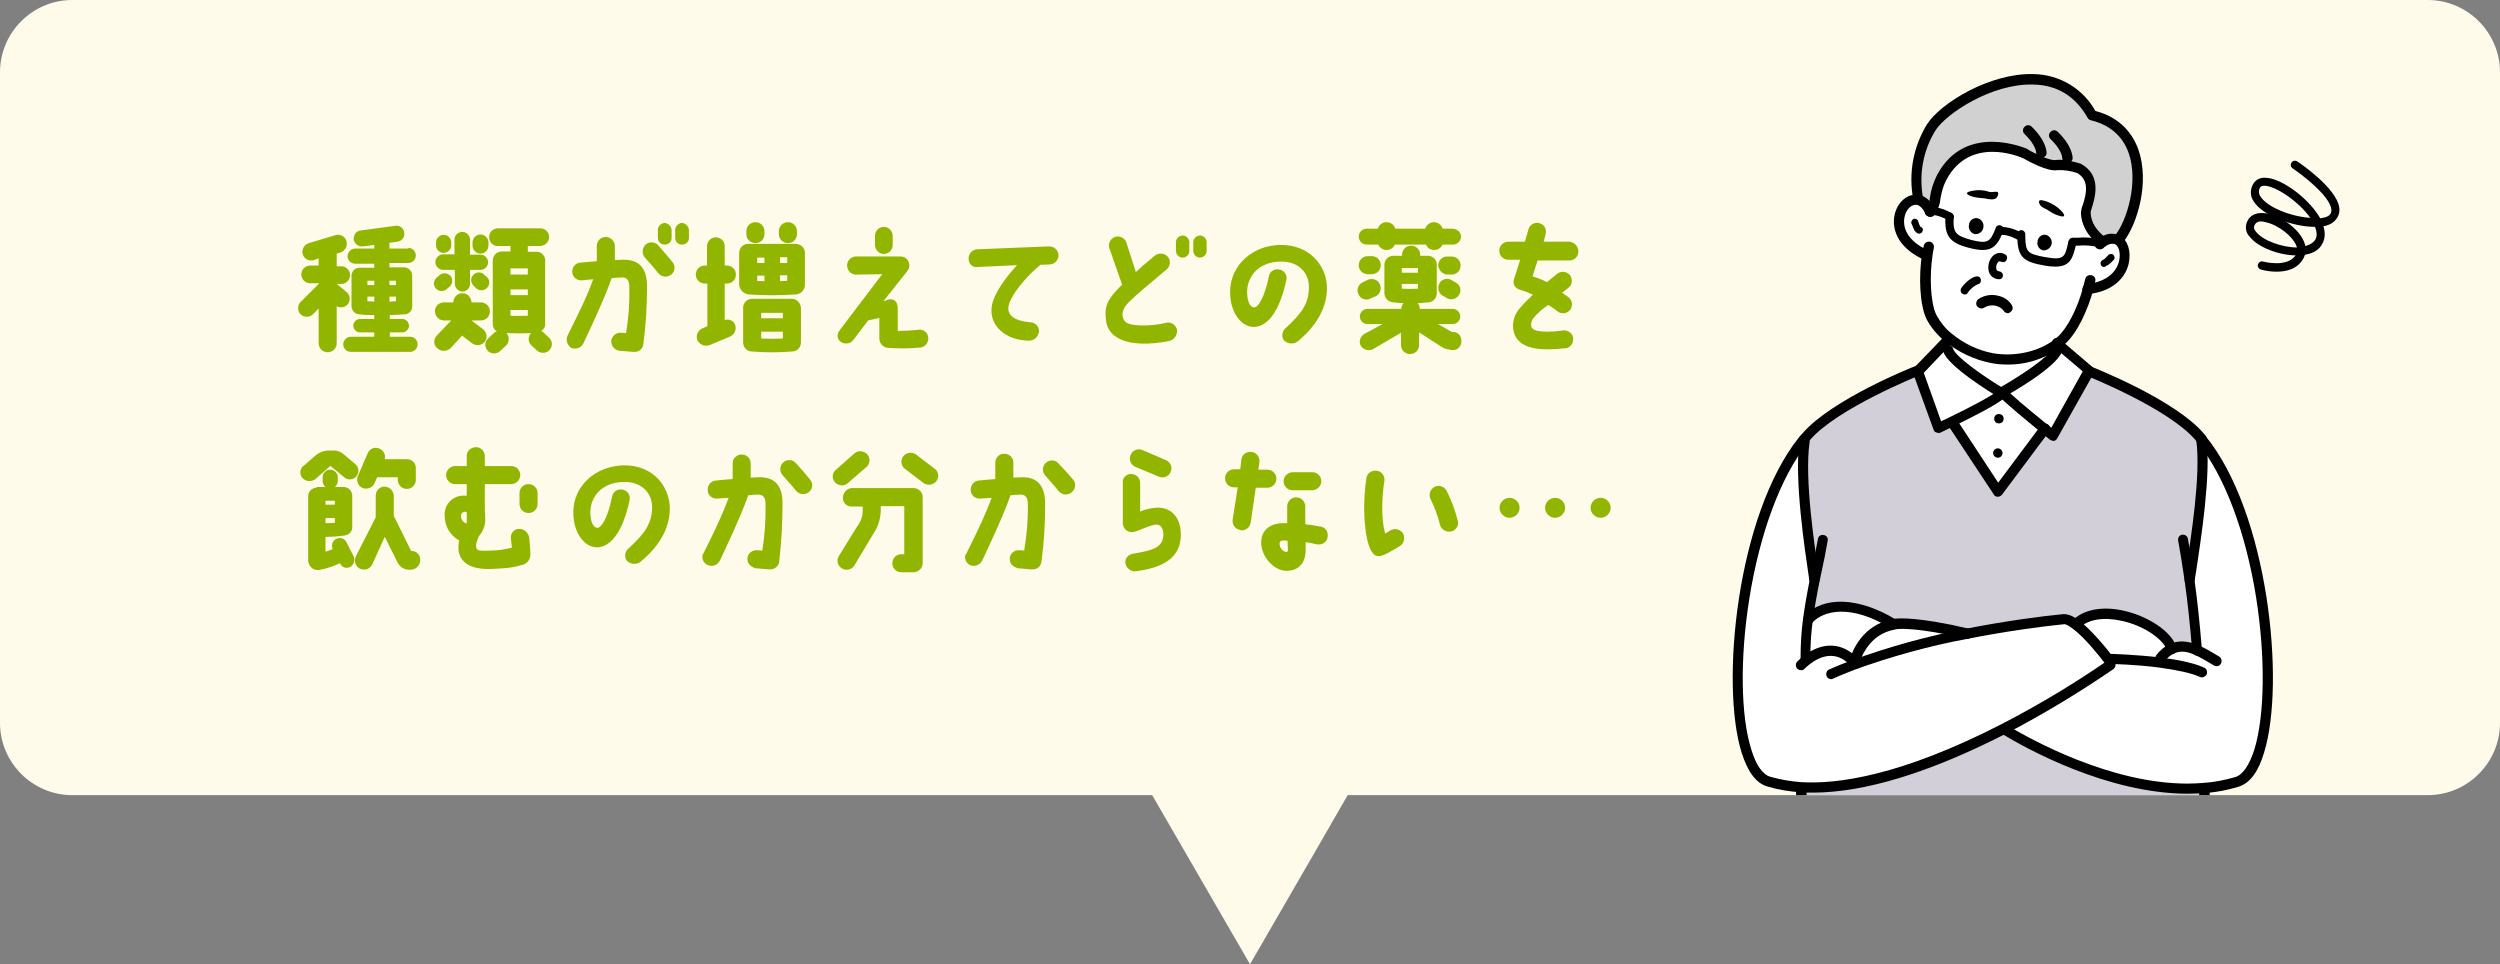 <?xml version="1.0" encoding="utf-8"?>
<!-- Generator: Adobe Illustrator 27.9.1, SVG Export Plug-In . SVG Version: 6.00 Build 0)  -->
<svg version="1.1" id="レイヤー_1" xmlns="http://www.w3.org/2000/svg" xmlns:xlink="http://www.w3.org/1999/xlink" x="0px"
	 y="0px" viewBox="0 0 692 266.9" style="enable-background:new 0 0 692 266.9;" xml:space="preserve">
<rect x="0" y="0" width="692" height="266.9" fill="#808080" stroke="none"/>
<style type="text/css">
	.st0{fill:#FFFBEB;}
	.st1{fill:#92B600;}
	.st2{clip-path:url(#SVGID_00000041274413815674958660000009815998118918222755_);}
	.st3{fill:#FFFFFF;}
	.st4{fill:#D1D1D1;}
	.st5{fill:#D3CFD9;}
</style>
<g id="レイヤー_2_00000143607485774025093070000008277970562637073028_">
	<g id="レイヤー_1-2">
		<path class="st0" d="M20,0h652c11,0,20,9,20,20v180.1c0,11-9,20-20,20H20c-11,0-20-9-20-20V20C0,9,9,0,20,0z"/>
		<path class="st1" d="M83.2,87c-0.9-0.9-0.9-2.5,0-3.4c0,0,0,0,0,0l5-5v-0.2h-2.5c-1.3-0.1-2.4-1.2-2.3-2.6c0.1-1.2,1-2.2,2.3-2.3
			h2.5v-2L86.9,72c-1.3,0.4-2.7-0.3-3.1-1.6c0,0,0,0,0,0c-0.4-1.3,0.4-2.7,1.7-3.1l7.3-2.2c1.3-0.4,2.7,0.3,3.1,1.6c0,0,0,0,0,0.1
			c0.4,1.3-0.4,2.7-1.7,3.1l-1,0.3v3.5h1.4c1.3,0.1,2.4,1.2,2.3,2.6c-0.1,1.2-1,2.2-2.3,2.3h-1.4l2.7,2.2c1,0.8,1.2,2.3,0.4,3.4
			c-0.8,0.9-2,1.1-3.1,0.6V95c0,1.4-1.1,2.5-2.5,2.5s-2.5-1.1-2.5-2.5v-9.6L86.6,87C85.7,87.9,84.2,87.9,83.2,87
			C83.2,87,83.2,87,83.2,87z M113,68.6c1.2,0,2.1,1,2.1,2.1c0,1.2-1,2.1-2.1,2.1h-5.2V74h4.2c1.1,0.1,2,1,2.1,2.2v8.6
			c0,1.2-0.9,2.2-2.1,2.2c-1,0.1-3.2,0.2-4.1,0.2v1.1h3.3c1-0.1,1.9,0.7,2,1.7c0.1,1-0.7,1.9-1.7,2c-0.1,0-0.2,0-0.3,0h-3.3v1.2h5.6
			c1.2,0,2.1,1,2.1,2.1c0,1.2-1,2.1-2.1,2.1H97.1c-1.2,0-2.1-1-2.1-2.1s1-2.1,2.1-2.1c0,0,0,0,0,0h6.5V92h-3.8c-1,0.1-1.9-0.7-2-1.7
			c-0.1-1,0.7-1.9,1.7-2c0.1,0,0.2,0,0.3,0h3.8v-1.1c-1.3,0-3.1,0-4.1-0.2c-1.2,0-2.1-1-2.2-2.1v-8.6c0-1.2,1-2.2,2.2-2.2h4.1v-1.1
			h-5.3c-1.2,0-2.1-1-2.1-2.1s1-2.1,2.1-2.1c0,0,0,0,0,0h5.3v-1l-3.1,0.4c-1.2,0.2-2.4-0.7-2.6-1.9c0,0,0,0,0,0
			c-0.1-1.2,0.7-2.4,1.9-2.5l9.6-1.3c1.2-0.2,2.3,0.6,2.5,1.8c0,0,0,0.1,0,0.1c0.2,1.2-0.7,2.4-1.9,2.5l-2.2,0.3v1.6H113z
			 M103.6,78.9v-1.2h-1.9v1.2L103.6,78.9z M103.6,83.5v-1.4h-1.9v1.3C102.2,83.4,103.1,83.4,103.6,83.5L103.6,83.5z M109.6,78.9
			v-1.2h-1.8v1.2L109.6,78.9z M109.6,83.4v-1.3h-1.8v1.4C108.4,83.4,109.2,83.4,109.6,83.4L109.6,83.4z"/>
		<path class="st1" d="M120.8,80c-0.9-0.8-0.9-2.1-0.1-3c0,0,0,0,0,0l0.8-0.7c0.8-0.8,2.1-0.9,3-0.1c0.9,0.8,0.9,2.1,0.1,3
			c0,0,0,0,0,0l-0.8,0.7C123,80.7,121.6,80.8,120.8,80C120.8,80,120.8,80,120.8,80z M120.8,93l4.1-4.3h-2c-1.4,0-2.5-1.2-2.5-2.5
			c-0.1-1.3,1-2.4,2.3-2.5c0,0,0.1,0,0.1,0h2.7v-0.3c0.2-1.4,1.4-2.4,2.8-2.2c1.1,0.1,2,1,2.2,2.2v0.3h2.6c1.4,0,2.5,1.1,2.5,2.5
			c0,0,0,0,0,0c0,1.4-1.1,2.5-2.5,2.5h-2.6l3.3,2.5c1,0.9,1.2,2.5,0.3,3.5c0,0,0,0,0,0c-0.9,1-2.5,1.1-3.6,0.2c0,0,0,0,0,0l-2.6-2
			l-3.1,3.4c-1,1-2.6,1.1-3.6,0.2C120,95.7,119.9,94.1,120.8,93z M130.1,66.7v3.8h2.9c1.2,0,2.1,1,2.1,2.1c0,1.2-1,2.1-2.1,2.1h-2.9
			v3.9c0,1.2-1,2.1-2.1,2.1s-2.1-1-2.1-2.1c0,0,0,0,0,0v-3.9h-3.2c-1.2,0-2.1-0.9-2.2-2.1c0,0,0,0,0,0c0-1.2,1-2.2,2.1-2.2
			c0,0,0,0,0,0h3.2v-3.9c-0.1-1.2,0.8-2.2,2-2.3c1.2-0.1,2.2,0.8,2.3,2C130.1,66.4,130.1,66.5,130.1,66.7L130.1,66.7z M120.7,68
			v-0.9c0-1.2,1-2.1,2.1-2.1c1.2,0,2.1,1,2.1,2.1v0.8c0,1.2-1,2.1-2.1,2.1S120.7,69.1,120.7,68C120.7,67.9,120.7,67.9,120.7,68
			L120.7,68z M134.9,76.8c0.8,0.9,0.7,2.2-0.2,3c-0.9,0.8-2.2,0.7-3-0.1c0,0,0,0,0,0L131,79c-0.8-0.9-0.8-2.2,0.1-3s2.2-0.8,3,0.1
			l0,0L134.9,76.8z M135.2,67.1V68c0,1.2-1,2.2-2.2,2.2s-2.2-1-2.2-2.2v-0.9c0-1.2,1-2.2,2.2-2.2S135.2,65.9,135.2,67.1L135.2,67.1z
			 M146.1,68.1v1.6h2.3c1.3-0.1,2.4,0.9,2.5,2.2c0,0.1,0,0.2,0,0.2v17.5c0.1,0.8-0.4,1.6-1.1,2c0.3,0.1,0.5,0.3,0.7,0.5l1.5,1.4
			c1,0.9,1,2.4,0.1,3.4c0,0,0,0,0,0c-0.9,1-2.5,1-3.5,0.1c0,0,0,0,0,0l-1.5-1.4c-1-0.9-1-2.5-0.1-3.4l0,0c-2.3,0.1-4.5,0.1-6.8,0
			c0.9,1,0.8,2.5-0.1,3.4l-1.7,1.6c-1,0.9-2.5,0.8-3.4-0.1c-0.9-1-0.9-2.5,0.1-3.4c0,0,0,0,0,0l1.7-1.6c0.2-0.2,0.4-0.3,0.7-0.4
			c-0.7-0.4-1.1-1.2-1.1-2V72.1c0-1.3,1-2.4,2.4-2.5h2.5v-1.5H138c-1.4,0.1-2.5-0.9-2.6-2.3c-0.1-1.4,0.9-2.5,2.3-2.6
			c0.1,0,0.2,0,0.3,0h11.6c1.3,0,2.4,1.1,2.4,2.4c0,1.4-1.1,2.4-2.5,2.5L146.1,68.1z M146.1,74.3h-4.8V76h4.8V74.3z M146.1,80.1
			h-4.8v1.6h4.8V80.1z M146.1,85.8h-4.8v1.6c1.8,0.1,3.3,0,4.8,0V85.8z"/>
		<path class="st1" d="M157.1,92.9c4-8.1,5.4-10.9,7.1-15.6l-3.2,0.3c-1.3,0.1-2.5-0.9-2.6-2.2c0,0,0,0,0-0.1
			c-0.1-1.4,1-2.6,2.3-2.6c0,0,0,0,0,0c0,0,2.9-0.3,4.5-0.4c0-1.1,0-2.8,0-4.2l0,0c0-1.4,1.1-2.5,2.4-2.5c1.4,0,2.6,1.1,2.6,2.5
			c0,1.3,0,2.8,0,3.9c1.1-0.1,1-0.1,2.3-0.1c4.3-0.1,6.6,2.2,6.6,7.4c0,5.3-0.3,10.6-1,15.8c-0.1,1.4-1.2,2.4-2.6,2.3
			c-0.1,0-0.1,0-0.2,0l-3.8-0.3c-1.4-0.2-2.4-1.4-2.3-2.8c0.2-1.4,1.4-2.3,2.8-2.2l1.3,0.1c0.7-4.2,1-8.5,0.9-12.8
			c0-1.7-0.6-2.7-2.1-2.6c-0.9,0-1.9,0.1-2.8,0.2c-1.9,5.7-7.8,18-7.8,18c-0.6,1.3-2.1,1.8-3.4,1.3
			C157.1,95.6,156.5,94.2,157.1,92.9C157.1,92.9,157.1,92.9,157.1,92.9z M186.1,72.5c0.9,1,0.8,2.6-0.2,3.4c0,0-0.1,0.1-0.1,0.1
			c-1.1,0.9-2.6,0.7-3.5-0.3c-1.2-1.5-2.6-3.1-3.8-4.4c-0.9-1.1-0.8-2.6,0.2-3.6c1-0.9,2.6-0.8,3.5,0.2c0,0,0,0,0,0
			C183.4,69.3,184.8,70.9,186.1,72.5z M185.9,63.6v2.1c0.1,1-0.7,2-1.8,2c-1,0.1-2-0.7-2-1.8c0-0.1,0-0.2,0-0.3v-2.1
			c0.1-1,1-1.8,2-1.8C185.1,61.9,185.8,62.7,185.9,63.6z M190.7,63.6v2.1c0.1,1-0.7,2-1.8,2c-1,0.1-2-0.7-2-1.8c0-0.1,0-0.2,0-0.3
			v-2.1c0.1-1,1-1.8,2-1.8C189.9,61.9,190.6,62.7,190.7,63.6z"/>
		<path class="st1" d="M192.6,76c0-1.4,1.1-2.5,2.5-2.5h0.6V68c0.1-1.3,1.2-2.4,2.6-2.3c1.2,0.1,2.2,1,2.3,2.3v5.5h0.6
			c1.4,0,2.5,1.1,2.5,2.5c0,1.4-1.1,2.5-2.5,2.5c0,0,0,0,0,0h-0.6v10.1c1.1-0.4,2.3,0.1,2.8,1.1c0.6,1.3,0,2.8-1.2,3.4l-5.7,2.4
			c-1.3,0.5-2.7,0-3.4-1.2c-0.6-1.3,0-2.8,1.3-3.4c0,0,0,0,0,0l1.4-0.6V78.5h-0.6C193.7,78.5,192.6,77.4,192.6,76z M204.6,78.8V70
			c0-1.4,1.1-2.5,2.5-2.5h13.1c1.4,0,2.6,1.1,2.6,2.4c0,0,0,0,0,0.1v8.6c0.1,1.5-1,2.8-2.5,2.9c0,0-0.1,0-0.1,0
			c-4.3,0.3-8.7,0.3-13,0C205.8,81.3,204.7,80.2,204.6,78.8L204.6,78.8z M219.2,97.3c-3.7,0.3-7.3,0.3-11,0c-1.4,0-2.5-1.1-2.5-2.5
			v-9.6c0-1.4,1.1-2.5,2.5-2.5c0,0,0,0,0,0h11.1c1.3,0.1,2.3,1.2,2.4,2.5v9.6C221.7,96.2,220.6,97.3,219.2,97.3z M206.6,64.8V64
			c0-1.4,1.1-2.5,2.5-2.5c1.4,0,2.5,1.1,2.5,2.5c0,0,0,0,0,0v0.8c0,1.4-1.1,2.5-2.5,2.5c0,0,0,0,0,0
			C207.7,67.3,206.5,66.1,206.6,64.8C206.5,64.8,206.5,64.8,206.6,64.8z M209.6,72.8h2v-1.5h-2V72.8z M209.6,77.8c0.5,0,1.6,0,2,0
			v-1.5h-2V77.8z M216.7,86.6h-6v1.5h6V86.6z M216.7,91.8h-6v1.9c2,0.1,4,0.1,6,0V91.8z M215.6,64.8V64c0-1.4,1.1-2.5,2.5-2.5
			c0,0,0,0,0,0c1.4,0,2.5,1.1,2.5,2.5v0.8c0,1.4-1.1,2.5-2.5,2.5C216.7,67.3,215.6,66.2,215.6,64.8
			C215.6,64.8,215.6,64.8,215.6,64.8L215.6,64.8z M215.9,72.8h2v-1.6h-2V72.8z M215.9,77.8c0.5,0,1.6,0,2-0.1v-1.5h-2V77.8z"/>
		<path class="st1" d="M232.5,91.3l11.7-15.4l-6.9,0.1c-1.4,0.2-2.6-0.8-2.8-2.2c-0.2-1.4,0.8-2.6,2.2-2.8c0.2,0,0.4,0,0.6,0h12
			c1.4,0,2.4,1.1,2.4,2.5c0,1-0.6,1.6-1.4,2.6l-5.8,7.3c0.5-0.2,1-0.3,1.5-0.5c1.3-0.3,2.5,0.5,2.5,2.4v6.3c1.8,0,3.7-0.1,5.5-0.3
			c1.3-0.3,2.6,0.5,2.9,1.8c0,0,0,0.1,0,0.1c0.3,1.4-0.7,2.8-2.1,3c0,0,0,0-0.1,0c-2.9,0.3-5.9,0.3-8.8,0.1
			c-1.4-0.1-2.4-1.1-2.5-2.5v-5.8l-3.1,0.7l-4.1,5.4c-0.8,1.1-2.4,1.3-3.5,0.5S231.6,92.4,232.5,91.3L232.5,91.3z M242.2,67.8v-2.5
			c0-1.4,1.1-2.5,2.4-2.5c0,0,0,0,0,0c1.4,0,2.5,1.1,2.5,2.5c0,0,0,0,0,0v2.5c0,1.4-1.1,2.5-2.5,2.5
			C243.4,70.3,242.2,69.2,242.2,67.8z"/>
		<path class="st1" d="M268.1,71.6c0-1.4,1-2.5,2.4-2.6c0,0,0,0,0,0l19.9-0.8c1.4,0,2.5,1,2.6,2.4c0,0,0,0,0,0
			c0,1.4-1.1,2.6-2.5,2.6l-2.5,0.1c-3.8,3-8.7,8.8-8.9,11.9c-0.1,1.9,1.4,3.6,6,4c1.3,0,2.4,1,2.5,2.3c0,1.5-1.2,2.7-2.6,2.8
			c-6.7,0-11.2-4.2-10.5-9.4c0.5-3.6,3.9-8.1,7-11.5l-10.8,0.5C269.3,74.2,268.1,73.1,268.1,71.6C268.1,71.7,268.1,71.7,268.1,71.6z
			"/>
		<path class="st1" d="M310.6,78.8L307,68.5c-0.3-1.3,0.6-2.7,1.9-3c1.1-0.2,2.3,0.3,2.8,1.4l2.7,8.4c1.2-1.1,2.2-2,5.2-4.5
			c1.1-0.9,2.6-0.8,3.6,0.2c0.9,1,0.8,2.6-0.2,3.5c0,0,0,0,0,0c-7.2,6.1-7,5.8-10.1,8.7c-1.7,1.6-2.5,3.1-2.1,4.6
			c0.5,1.7,1.5,2.1,5.1,2.3c2.4,0,4.8-0.2,7.1-0.8c1.3-0.2,2.5,0.7,2.8,2c0,0,0,0.1,0,0.1c0.1,1.4-0.8,2.7-2.2,3
			c-2.6,0.5-5.2,0.8-7.8,0.7c-7.5-0.3-9.6-3.9-9.7-6.9C305.7,85,306.4,82.8,310.6,78.8z M329.2,67.2v2.1c0.1,1-0.7,1.9-1.7,2
			s-1.9-0.7-2-1.7c0-0.1,0-0.2,0-0.3v-2.1c-0.1-1,0.7-1.9,1.7-2s1.9,0.7,2,1.7C329.3,67,329.3,67.1,329.2,67.2z M334,67.2v2.1
			c0.1,1-0.7,1.9-1.7,2s-1.9-0.7-2-1.7c0-0.1,0-0.2,0-0.3v-2.1c-0.1-1,0.7-1.9,1.7-2s1.9,0.7,2,1.7C334,67,334,67.1,334,67.2z"/>
		<path class="st1" d="M362.3,79.6c0.1-4.2-3-7.3-7.8-7.2c-6.1,0.1-9.2,4-9.3,8.3c0,2.5,0.7,4.3,1.9,4.4s3-3,4.1-8.5
			c0.2-1.4,1.5-2.3,2.9-2c1.3,0.2,2.2,1.4,2,2.7c-0.9,4.4-3.4,13.1-9.1,13.2c-3.3,0-6.6-3.9-6.5-9.9c0.1-7.2,6.2-12.7,13.9-12.8
			c8.4-0.1,12.9,6.1,12.9,11.9c0,5-2.4,10.1-8.1,14.8c-1.2,0.9-2.8,0.7-3.8-0.3c-0.8-1.1-0.5-2.7,0.6-3.5
			C360.2,86.8,362.3,84.1,362.3,79.6z"/>
		<path class="st1" d="M377.1,78.2l1.4-0.7c1.2-0.6,2.8-0.2,3.4,1.1c0.6,1.2,0.2,2.8-1.1,3.4l-1.4,0.6c-1.2,0.7-2.7,0.2-3.3-1
			c0,0,0,0,0,0C375.4,80.4,375.8,78.9,377.1,78.2C377,78.2,377.1,78.2,377.1,78.2z M376.1,73.4c0-1.4,1.1-2.5,2.5-2.5c0,0,0,0,0,0
			h1.1c1.4,0,2.5,1.1,2.5,2.5s-1.1,2.5-2.5,2.5h-1.1C377.2,75.9,376.1,74.8,376.1,73.4C376.1,73.4,376.1,73.4,376.1,73.4L376.1,73.4
			z M401.5,96.8c-1-0.1-2-0.4-2.8-1l-5.9-3.8v3.5c0,1.4-1.1,2.5-2.5,2.5s-2.5-1.1-2.5-2.5v-3.4l-7.5,4.4c-1.2,0.8-2.8,0.4-3.6-0.7
			c-0.7-1.2-0.2-2.7,1-3.4c0,0,0,0,0,0l5-2.7h-4.2c-1.2,0-2.1-1-2.1-2.1c0-1.2,1-2.1,2.1-2.1h9.4c0-0.6,0.2-1.1,0.6-1.6
			c-1,0-1.9-0.1-2.8-0.2c-1.4-0.1-2.4-1.1-2.5-2.5v-7.9c0-1.4,1.1-2.5,2.5-2.5c0,0,0,0,0,0h2.4v-0.3c0-1.4,1.1-2.5,2.5-2.5
			c1.4,0,2.5,1.1,2.5,2.5c0,0,0,0,0,0v0.3h2.1c1.4,0,2.5,1.1,2.5,2.4c0,0,0,0,0,0.1v7.9c0,1.4-1.1,2.5-2.5,2.5
			c-0.9,0.1-1.9,0.2-2.8,0.2c0.4,0.4,0.6,1,0.6,1.6h9.1c1.2,0,2.1,1,2.1,2.1c0,1.2-1,2.1-2.1,2.1H398l3.9,2.2h0.2
			c1.3-0.1,2.3,0.9,2.4,2.2c0,0.1,0,0.2,0,0.3c0.1,1.3-0.9,2.5-2.3,2.5c0,0-0.1,0-0.1,0H401.5z M404.4,65.5c0,1.2-1,2.2-2.2,2.2l0,0
			h-2.9c-0.6,1.3-2,1.8-3.3,1.3c-0.6-0.2-1-0.7-1.3-1.3h-8.6c-0.4,0.9-1.3,1.5-2.3,1.5c-1,0-1.9-0.6-2.3-1.5h-3.2
			c-1.2,0-2.2-1-2.2-2.2c0-1.2,1-2.2,2.2-2.2h3.1c0.3-1.1,1.3-1.8,2.4-1.8c1.1,0,2.1,0.7,2.4,1.8h8.3c0.4-1.3,1.8-2.1,3.1-1.7
			c0.8,0.2,1.5,0.9,1.7,1.7h2.8C403.4,63.4,404.4,64.3,404.4,65.5C404.4,65.5,404.4,65.5,404.4,65.5z M388,75.5h4.5v-1.3H388V75.5z
			 M388,79.9c1.5,0.1,3,0.1,4.5,0v-1.3H388V79.9z M398.1,73.5c0-1.4,1.1-2.5,2.5-2.5h1.2c1.4,0,2.5,1.1,2.5,2.5
			c0,1.4-1.1,2.5-2.5,2.5c0,0,0,0,0,0h-1.2C399.3,75.9,398.2,74.8,398.1,73.5L398.1,73.5z M398.5,78.3c0.7-1.1,2.3-1.5,3.4-0.7
			c0,0,0,0,0,0l1.2,0.7c1.2,0.7,1.5,2.3,0.7,3.4c0,0,0,0,0,0c-0.8,1.2-2.3,1.5-3.5,0.7l-1.2-0.7C398.1,81,397.8,79.4,398.5,78.3
			C398.6,78.3,398.6,78.3,398.5,78.3L398.5,78.3z"/>
		<path class="st1" d="M436.9,69.6c0,1.4-1.1,2.5-2.5,2.5c0,0,0,0,0,0h-8.8l-1.4,4.4c1.4,0.4,2.7,0.9,4,1.6c0.9-0.8,1.9-1.5,2.8-2.3
			c1.1-0.9,2.7-0.7,3.6,0.4c0.8,1.1,0.6,2.7-0.5,3.5l-1.7,1.3c0.4,0.4,1.5,1,1.9,1.4c1,0.9,1.1,2.5,0.2,3.5c-0.9,1-2.5,1.1-3.5,0.2
			c0,0,0,0,0,0c-0.6-0.6-1.9-1.3-2.4-1.7c-1.6,1-3,2.3-4.2,3.7c-0.4,0.5-0.6,1.2-0.6,1.9c0,1.2,1.3,1.8,4.5,1.8
			c1.4,0,2.8-0.1,4.1-0.3c1.3-0.3,2.7,0.5,3,1.8c0,0,0,0,0,0c0.3,1.4-0.5,2.8-1.9,3.1c-0.1,0-0.2,0-0.3,0c-1.6,0.2-3.3,0.3-4.9,0.3
			c-7.6,0-9.5-3.3-9.5-6.6c0-1.7,0.7-3.4,1.8-4.7c1.1-1.3,2.4-2.6,3.7-3.8c-1.1-0.6-2.3-1-3.5-1.4c-1.2-0.2-2.1-1.4-1.8-2.6
			c0-0.1,0.1-0.3,0.1-0.4l1.7-5.3h-3.3c-1.4,0-2.5-1.1-2.5-2.5s1.1-2.5,2.5-2.5h4.6l1-3.5c0.4-1.3,1.8-2,3.1-1.6
			c1.3,0.4,2,1.7,1.6,3c0,0,0,0.1,0,0.1l-0.5,2h7.2C435.8,67.1,436.9,68.2,436.9,69.6C436.9,69.6,436.9,69.6,436.9,69.6z"/>
		<path class="st1" d="M83.7,132.3c-0.9-1-0.7-2.5,0.2-3.3c0,0,0,0,0.1,0l3.2-2.8c1-0.9,2.4-1.5,3.8-1.5h0.9
			c1.2-0.1,2.4,0.3,3.3,1.1l3.2,2.7c1,0.9,1.1,2.4,0.2,3.4c-0.8,0.9-2.2,1.1-3.2,0.3l-3.9-3.2h-0.1l-4.2,3.7
			C86.1,133.4,84.6,133.3,83.7,132.3C83.7,132.3,83.7,132.3,83.7,132.3z M87.7,134.8h2.4c-0.5-0.4-0.8-1-0.8-1.7v-1
			c0-1.2,1-2.1,2.1-2.1c1.2,0,2.1,1,2.1,2.1v1c0,0.7-0.3,1.3-0.8,1.7h2.4c1.3,0,2.4,1.1,2.4,2.4v8.6c0.1,1.2-0.8,2.2-2,2.4
			c-1.8,0.3-3.6,0.4-5.4,0.4v4.1c0.7-0.2,1.3-0.4,2-0.7c-0.5-1-0.1-2.3,0.9-2.8c1.1-0.6,2.4-0.2,2.9,0.9c0,0,0,0,0,0l1.9,3.7
			c0.6,1.1,0.2,2.4-0.8,3.1c-0.9,0.5-2,0.3-2.6-0.5c-0.1-0.2-0.2-0.3-0.3-0.5c-1.7,0.8-3.5,1.4-5.4,1.8c-1.5,0.4-3-0.5-3.3-2
			c0-0.1-0.1-0.3-0.1-0.4v-17.9c0-1.3,1-2.4,2.3-2.4C87.6,134.8,87.7,134.8,87.7,134.8L87.7,134.8z M90.1,139.7h2.6v-1.1h-2.6
			L90.1,139.7z M90.1,144.8c0.9,0,1.7,0,2.6-0.1v-1.3h-2.6L90.1,144.8z M98.6,153.8l5.4-10.6v-6c0-1.4,1.1-2.5,2.4-2.5c0,0,0,0,0,0
			c1.4,0,2.5,1.1,2.6,2.5v5.6l4.8,9.7h0.1c1.4,0,2.5,1.1,2.4,2.5c0,0,0,0,0,0c0.1,1.4-1.1,2.6-2.5,2.7c0,0-0.1,0-0.1,0H113
			c-1.2-0.1-2.3-0.8-2.9-1.9l-3.6-7.2l-3.5,7.7c-0.6,1.2-2.1,1.7-3.4,1.1c-1.2-0.6-1.7-2.1-1.1-3.4
			C98.6,153.9,98.6,153.9,98.6,153.8L98.6,153.8z M99,131.9l2.8-6.5c0.6-1.3,2-1.8,3.3-1.2c1.1,0.5,1.7,1.7,1.4,2.9h6.1
			c1.3,0,2.5,1,2.5,2.4c0,0,0,0.1,0,0.1v3.5c-0.2,1.4-1.4,2.4-2.8,2.2c-1.1-0.1-2-1-2.2-2.2v-1h-5.7l-0.8,1.8
			c-0.6,1.2-2.2,1.7-3.4,1.1C99.1,134.4,98.6,133.1,99,131.9L99,131.9z"/>
		<path class="st1" d="M146.5,148.9c0.1,1.4,0.3,2.8,0.3,4.4c0.1,1.3-0.7,2.6-2,3c-3.1,0.9-4.6,1-9,1.2c-3,0.1-7.9-0.4-8.8-4.7
			c-0.2-1.1-0.1-2.2,0.1-3.2c-2.4-1.3-4-3.9-4-6.7c-0.3-2.9,1.9-5.5,4.8-5.7c0.2,0,0.3,0,0.5,0c0.3,0,0.5,0,0.8,0V134h-3.4
			c-1.4-0.1-2.4-1.3-2.3-2.7c0.1-1.2,1.1-2.2,2.3-2.3h3.4v-2.4c-0.2-1.4,0.8-2.6,2.2-2.8c1.4-0.2,2.6,0.8,2.8,2.2c0,0.2,0,0.4,0,0.6
			v2.4h7.5c1.4,0.1,2.4,1.3,2.3,2.7c-0.1,1.2-1.1,2.2-2.3,2.3h-7.5v7.5c0.1,0.5,0.1,1.1,0.1,1.6c0.2,2-0.5,3.9-1.8,5.4
			c-0.6,1.4-0.9,2.6-0.6,3.3s1.2,0.7,3.8,0.6c2,0,4-0.3,6-0.8c-0.1-0.9-0.2-1.7-0.3-2.6c-0.1-1.3,0.8-2.5,2.1-2.6c0.1,0,0.2,0,0.2,0
			C145.2,146.4,146.3,147.5,146.5,148.9z M127.6,142.9c0,0.9,0.6,1.7,1.5,2c0.1-0.1,0.1-0.3,0.1-0.5V142c0,0,0-0.1,0-0.2
			c-0.3-0.2-0.7-0.2-1,0C127.8,142,127.5,142.4,127.6,142.9L127.6,142.9z M148.8,136.5v3c0,1.4-1.1,2.5-2.5,2.5c0,0,0,0,0,0
			c-1.4,0-2.5-1.1-2.5-2.5v-3c0-1.4,1.1-2.5,2.5-2.5S148.8,135.1,148.8,136.5z"/>
		<path class="st1" d="M180.5,140.6c0.1-4.2-3-7.3-7.8-7.2c-6.1,0.1-9.2,4-9.3,8.3c0,2.5,0.7,4.3,1.9,4.4s3-3,4.1-8.5
			c0.2-1.4,1.4-2.3,2.8-2.1c1.4,0.2,2.3,1.4,2.1,2.8c-0.9,4.4-3.4,13.1-9.1,13.2c-3.3,0-6.6-3.9-6.5-9.9c0.1-7.2,6.2-12.6,13.9-12.8
			c8.4-0.1,12.8,6.1,12.8,11.9c0,5-2.4,10.1-8.1,14.8c-1.2,0.9-2.8,0.7-3.8-0.3c-0.8-1.1-0.5-2.7,0.6-3.5
			C178.3,147.8,180.4,145.1,180.5,140.6z"/>
		<path class="st1" d="M194.6,153.4c4-8,5.3-10.9,7.1-15.6l-3.2,0.2c-1.3,0.1-2.5-0.8-2.6-2.2c0,0,0-0.1,0-0.1
			c-0.1-1.4,0.9-2.6,2.3-2.7c0,0,0,0,0.1,0c0,0,2.9-0.3,4.5-0.4c0-1.1,0-2.9,0-4.2v-0.1c0-1.4,1.1-2.5,2.5-2.5s2.5,1.1,2.5,2.5v3.9
			c1,0,1-0.1,2.3-0.1c4.2-0.1,6.6,2.2,6.5,7.4c0,5.3-0.3,10.6-0.9,15.8c-0.1,1.4-1.3,2.4-2.6,2.3c-0.1,0-0.1,0-0.2,0l-3.7-0.3
			c-1.5-0.4-2.4-1.4-2.3-2.8c0.1-1.3,1.3-2.3,2.7-2.2c0,0,0.1,0,0.1,0l1.3,0.1c0.7-4.2,1-8.5,0.9-12.9c0-1.7-0.6-2.6-2-2.6
			c-0.9,0-1.9,0.1-2.8,0.2c-1.9,5.7-7.8,18-7.8,18c-0.6,1.3-2.1,1.9-3.4,1.3c-1.2-0.5-1.8-1.9-1.3-3.2
			C194.6,153.5,194.6,153.5,194.6,153.4z M224.2,132.7c0.9,1,0.8,2.6-0.2,3.4c0,0-0.1,0.1-0.1,0.1c-1.1,0.9-2.6,0.7-3.5-0.3
			c-1.2-1.5-2.6-3-3.8-4.4c-0.9-1-0.8-2.6,0.2-3.5c1-0.9,2.6-0.9,3.5,0.2c0,0,0,0,0,0C221.6,129.6,223,131.2,224.2,132.7
			L224.2,132.7z"/>
		<path class="st1" d="M231.2,133.6c-1-1-0.9-2.6,0.1-3.5c0,0,0,0,0,0l5.1-4.5c1-1,2.6-0.9,3.6,0.1c0.9,0.9,0.9,2.5,0,3.4
			c0,0-0.1,0.1-0.1,0.1l-5.2,4.5C233.8,134.6,232.3,134.6,231.2,133.6C231.3,133.7,231.3,133.6,231.2,133.6z M235.9,135.1h17
			c1.4,0,2.5,1.2,2.5,2.5v18.3c0,1.4-1.2,2.5-2.6,2.5c0,0,0,0,0,0h-3.3c-1.4,0-2.5-1.1-2.5-2.5s1.1-2.5,2.5-2.5h0.8v-13.3h-6.5v1.3
			c-0.1,2.2-0.7,4.3-1.9,6.1l-5.4,9c-0.7,1.2-2.3,1.6-3.5,0.8c-1.2-0.7-1.5-2.3-0.8-3.4c1.8-2.9,5.4-8.8,5.5-8.8
			c0.7-1.1,1.1-2.4,1.1-3.6v-1.3h-3.2c-1.3,0-2.3-1.1-2.3-2.4c0,0,0-0.1,0-0.1C233.4,136.2,234.6,135.1,235.9,135.1
			C236,135.1,236,135.1,235.9,135.1L235.9,135.1z M255.5,133.6c-0.9-0.7-4.3-3.3-5.1-3.9c-1-0.8-1.2-2.3-0.4-3.4
			c0,0,0.1-0.1,0.1-0.1c0.9-1,2.5-1.2,3.6-0.3c0.7,0.6,4.1,3.1,5.1,3.9c1.1,0.9,1.2,2.4,0.3,3.5c0,0,0,0,0,0
			C258.1,134.3,256.6,134.5,255.5,133.6L255.5,133.6z"/>
		<path class="st1" d="M267.4,153.4c4-8,5.3-10.9,7.1-15.6l-3.2,0.2c-1.3,0.1-2.5-0.8-2.6-2.2c0,0,0,0,0-0.1
			c-0.1-1.4,0.9-2.6,2.3-2.7c0,0,0,0,0,0c0,0,3-0.3,4.5-0.4c0-1.1,0-2.9,0-4.2v-0.1c-0.1-1.4,0.9-2.6,2.3-2.7
			c1.4-0.1,2.6,0.9,2.7,2.3c0,0.1,0,0.3,0,0.4v3.9c1,0,1-0.1,2.3-0.1c4.2-0.1,6.5,2.2,6.5,7.4c0,5.3-0.3,10.6-1,15.8
			c-0.1,1.4-1.2,2.4-2.6,2.3c-0.1,0-0.1,0-0.2,0l-3.7-0.3c-1.5-0.4-2.4-1.4-2.3-2.8c0.1-1.3,1.3-2.3,2.6-2.2c0,0,0.1,0,0.1,0
			l1.3,0.1c0.7-4.2,1.1-8.5,1-12.9c0-1.7-0.6-2.6-2-2.6c-0.9,0-1.8,0.1-2.8,0.2c-1.9,5.7-7.8,18-7.8,18c-0.6,1.3-2.1,1.9-3.4,1.3
			c-1.2-0.6-1.7-2-1.1-3.2C267.3,153.5,267.3,153.4,267.4,153.4z M297,132.7c0.9,1,0.8,2.6-0.3,3.5c0,0-0.1,0-0.1,0.1
			c-1.1,0.9-2.6,0.7-3.5-0.3c-1.2-1.5-2.6-3-3.8-4.4c-0.9-1-0.8-2.6,0.2-3.5c1-0.9,2.6-0.9,3.5,0.2c0,0,0,0,0,0
			C294.3,129.6,295.7,131.2,297,132.7z"/>
		<path class="st1" d="M313.1,131.2c1.4,0,2.5,1.1,2.5,2.5c0,0,0,0,0,0v7.9c1.5-0.7,3.2-1,4.9-1.1c4.8,0.1,6.7,4.1,6.3,8.6
			c-0.6,6.4-6.7,8.2-12.1,9c-1.5,0.3-2.9-0.7-3.2-2.2c0-0.1,0-0.2,0-0.2c-0.1-1.3,0.9-2.3,2.5-2.5c4.1-0.7,7.4-1.4,7.9-4.2
			c0.4-2-0.2-3.6-1.6-3.8c-1.9-0.1-5.5,2.1-7,2.1c-1.4,0-2.5-1.1-2.5-2.5v-11.1C310.6,132.3,311.7,131.2,313.1,131.2
			C313,131.2,313.1,131.2,313.1,131.2z M314.2,129.2c-1.3-0.6-1.8-2.1-1.2-3.4c0.6-1.2,2-1.8,3.3-1.2l6.5,2.8
			c1.3,0.6,1.8,2.1,1.2,3.3c-0.6,1.3-2.1,1.8-3.3,1.2L314.2,129.2z"/>
		<path class="st1" d="M343.3,146.7c-1.4-0.2-2.3-1.5-2.1-2.9l1.4-8.9h-1c-1.4,0-2.5-1.1-2.5-2.5s1.1-2.5,2.5-2.5h1.7l0.3-2.7
			c0.2-1.4,1.5-2.3,2.9-2.1c1.4,0.2,2.3,1.5,2.1,2.9l-0.3,2h2.5c1.4,0,2.5,1.1,2.5,2.5s-1.1,2.5-2.5,2.5h-3.2l-1.4,9.6
			c-0.2,1.4-1.4,2.3-2.8,2.2C343.4,146.8,343.3,146.7,343.3,146.7z M367.5,148.5c-0.1,1.3-1.2,2.3-2.6,2.2c-0.1,0-0.2,0-0.2,0
			c-0.8-0.1-2.5-0.6-3.3-0.6c0,0.6,0,2.5,0,2.5c-0.1,3.2-1.9,5.4-5.3,5.4c-3.7,0-7.2-4.3-7-8.1c0.1-2.6,1.8-5,6-5.1
			c0.4,0,0.8,0,1.2,0v-4.9c0.2-1.4,1.4-2.4,2.8-2.2c1.1,0.1,2,1,2.2,2.2v5.2c1,0.1,2.6,0.4,3.9,0.6
			C366.7,145.8,367.7,147,367.5,148.5C367.5,148.4,367.5,148.5,367.5,148.5L367.5,148.5z M356.4,149.7c-0.4-0.1-0.8-0.1-1.1-0.1
			c-0.6,0-1.1,0.2-1.1,0.7c-0.1,1.2,0.7,2.3,1.9,2.5c0.2,0,0.4-0.2,0.4-0.6S356.4,150.4,356.4,149.7L356.4,149.7z M357.9,130.7h5.6
			c1.4,0.2,2.4,1.4,2.2,2.8c-0.1,1.1-1,2-2.2,2.2h-5.7c-1.4,0-2.5-1.1-2.5-2.5S356.5,130.7,357.9,130.7L357.9,130.7z"/>
		<path class="st1" d="M377.6,140.9c0-2.8,0.2-5.7,0.6-8.5c0.2-1.4,1.5-2.3,2.9-2.1c1.4,0.2,2.3,1.5,2.1,2.8c-0.4,2.5-0.6,5-0.6,7.5
			c0,2.4,0.2,4.8,0.8,7.1c0.6-0.3,1.1-0.7,1.5-0.9c1.2-0.7,2.7-0.3,3.5,0.9c0.6,1.3,0.2,2.8-1,3.5c-2.7,1.6-4.7,2.9-6,2.7
			C379.4,154,377.7,149.4,377.6,140.9z M396,138.2c-0.6-1.2-0.2-2.7,1-3.4c1.2-0.7,2.7-0.2,3.4,1c0,0,0,0,0,0
			c1.3,2.6,2.4,5.4,3.1,8.3c0.4,1.3-0.4,2.6-1.7,3c0,0,0,0-0.1,0c-1.4,0.3-2.7-0.5-3.1-1.8C398,142.8,397.1,140.4,396,138.2z"/>
		<path class="st1" d="M419.8,138.6c1.1,1.1,1.1,2.8,0,3.9c-1.1,1.1-2.8,1.1-3.9,0c-1.1-1.1-1.1-2.8,0-3.9c0.5-0.5,1.2-0.8,2-0.8
			C418.5,137.8,419.2,138.1,419.8,138.6z M432.4,138.6c1.1,1.1,1.1,2.8,0,3.9c-1.1,1.1-2.8,1.1-3.9,0s-1.1-2.8,0-3.9
			c0.5-0.5,1.2-0.8,2-0.8C431.2,137.8,431.9,138.1,432.4,138.6z M445,138.6c1.1,1.1,1.1,2.8,0,3.9c-1.1,1.1-2.8,1.1-3.9,0
			c-1.1-1.1-1.1-2.8,0-3.9c0.5-0.5,1.2-0.8,2-0.8C443.8,137.8,444.5,138.1,445,138.6L445,138.6z"/>
		<polygon class="st0" points="346,266.9 327.6,235.1 309.1,203.1 346,203.1 382.8,203.1 364.4,235.1 		"/>
		<g>
			<defs>
				<path id="SVGID_1_" d="M20,0h652c11,0,20,9,20,20v180.1c0,11-9,20-20,20H20c-11,0-20-9-20-20V20C0,9,9,0,20,0z"/>
			</defs>
			<clipPath id="SVGID_00000149372849656467094910000005712494962656022659_">
				<use xlink:href="#SVGID_1_"  style="overflow:visible;"/>
			</clipPath>
			<g style="clip-path:url(#SVGID_00000149372849656467094910000005712494962656022659_);">
				<path class="st3" d="M553.3,63.8c-1.5,4-2.8,5.1-8,3.7c-5-1.3-5.9-2.7-5.6-7.5c-1.4-0.9-2.9-1.4-4.5-1.6l-0.5-0.2
					c1.6-1.8,0.6-4.7,2.9-9.2c7.3-13.7,23.1-6.5,23.1-6.5s6,3.5,8.6,3.1s6.3,0.9,6.3,0.9c5.9,3.4,1.8,10.6,1.8,12.2
					c0,1.9,0.8,5.1,4.3,7.8l0.2,0.3c-0.3,0.2-0.5,0.4-0.7,0.6l-0.2-0.2c-2.2-0.7-5.2-0.4-7.5-0.4l-0.1,0.4c-1,4.5-1.6,6.2-7.5,5.1
					c-5.4-1-6.5-1.8-6.6-6.7l0,0c-1.7-1.1-3.7-1.7-5.7-1.7L553.3,63.8z M569.5,59.6c2.2,0.8,2.2,0,0.8-1.4c-1.1-1.1-2.4-1.9-3.8-2.4
					c-0.9-0.3-2.4-0.8-2.2,0.2s1.1,1.4,2.1,2c0.6,0.3,1.2,0.7,1.8,1.1C568.7,59.3,569.1,59.5,569.5,59.6L569.5,59.6z M567.9,67.5
					c0.3-1.1-0.4-2.3-1.6-2.5c-1.2-0.2-2.2,0.6-2.4,1.8c-0.3,1.1,0.4,2.3,1.5,2.5c0,0,0,0,0,0C566.6,69.5,567.7,68.7,567.9,67.5
					L567.9,67.5z M553.1,53.5c0.1-1-1.6-0.2-2.5-0.5c-1.4-0.5-3-0.6-4.5-0.4c-2,0.3-2.5,0.9-0.2,1.6c0.4,0.1,0.9,0.3,1.3,0.3
					c0.7,0.1,1.4,0.1,2.1,0.2C550.5,55,552.9,55.9,553.1,53.5L553.1,53.5z M548.9,63c0.3-1.1-0.4-2.3-1.5-2.5c0,0,0,0,0,0
					c-1.2-0.2-2.2,0.6-2.4,1.8c-0.3,1.1,0.4,2.3,1.5,2.5c0,0,0,0,0,0C547.6,64.9,548.7,64.2,548.9,63z"/>
				<path class="st3" d="M530.9,55.3c1.2,0.2,2.5,1.2,3.4,3.2l0,0c0.1-0.1,0.2-0.2,0.3-0.3l0.5,0.2c1.6,0.2,3.1,0.7,4.5,1.6
					c-0.3,4.8,0.7,6.2,5.6,7.5c5.2,1.4,6.5,0.3,8-3.7l0.4,0.1c2,0,4,0.6,5.7,1.7l0,0c0.1,4.9,1.1,5.7,6.6,6.7c6,1.1,6.6-0.6,7.5-5.1
					l0.1-0.4c2.3,0,5.3-0.2,7.5,0.4l0.2,0.2c0.2-0.2,0.5-0.4,0.7-0.6c1-0.9,2.4-1.2,3.7-0.9c4.3,1.4,3.9,12.8-7.9,13.9h-0.1
					c-1.5,5.6-4.3,11.5-7.5,14.3c-0.3,0.2-0.5,0.4-0.8,0.7c-5.2,3.8-11.7,5.4-18.1,4.2c-4.4-0.9-8.6-2.8-12.1-5.7
					c-2-1.5-3.6-3.5-4.7-5.7c-1.8-3.8-2-11.6-1.2-17.1C521.1,65.3,526,54.4,530.9,55.3z"/>
				<path class="st4" d="M534.4,58.5c-1-2-2.2-3-3.4-3.2v-0.1c-0.2-1.3-2.3-10.9,3.6-20c5.1-7.9,32.9-23.5,44.4-3.4l0.2,0.2
					c17.6,4.1,13.2,26.7,7.5,34h-0.9c-1.3-0.3-2.7,0-3.7,0.9l-0.2-0.3c-3.6-2.7-4.3-5.9-4.3-7.8c0-1.6,4.1-8.8-1.8-12.2
					c0,0-3.8-1.3-6.3-0.9s-8.6-3.1-8.6-3.1S545,35.3,537.7,49c-2.4,4.4-1.3,7.4-2.9,9.2C534.6,58.3,534.5,58.4,534.4,58.5
					L534.4,58.5z"/>
				<path class="st3" d="M553.8,108.6c0,0,13.9-7.7,15.5-11.8l1-1.2l8,6.8l-0.1,0.2l-10,17.8l-2.3-1.9c-3.6-2.9-10.2-8.4-11.7-10.1
					l-0.2,0.2L553.8,108.6z"/>
				<path class="st3" d="M566,118.8l-13,17.4l-12.5-18.9H539c4.4-2.1,13.1-6.4,15.1-8.4l0.2-0.2C555.7,110.3,562.4,115.8,566,118.8z
					 M554.6,115.9c0-0.7-0.6-1.3-1.3-1.3c-0.7,0-1.3,0.6-1.3,1.3c0,0.7,0.6,1.3,1.3,1.3l0,0C554,117.2,554.6,116.6,554.6,115.9
					L554.6,115.9z M554.3,125.4c0-0.7-0.6-1.3-1.3-1.3c-0.7,0-1.3,0.6-1.3,1.3c0,0.7,0.6,1.3,1.3,1.3c0,0,0,0,0,0
					C553.7,126.7,554.3,126.1,554.3,125.4L554.3,125.4z"/>
				<path class="st3" d="M553.8,108.6l0.2,0.2c-2,1.9-10.7,6.2-15.1,8.4l-2.5,1.2l-5.7-15.7l0.1-0.1l8.4-8.7l0.1-0.4
					c3.5,2.9,7.7,4.8,12.1,5.7c6.3,1.2,12.9-0.4,18.1-4.2l0.1,0.1l0.8,0.6l-1,1.2C567.7,100.9,553.8,108.6,553.8,108.6z"/>
				<path class="st3" d="M544.6,175.4c-10.7,2-21.3,4.9-31.6,8.7c0-0.1,0.1-0.4,0.2-0.9c0.7-2.5,3.3-8.9,10.7-10.4
					c0.5-0.1,0.9-0.2,1.4-0.2c1.5-0.2,7.3,0,19.2,2.7L544.6,175.4z"/>
				<path class="st3" d="M523.9,172.6v0.2c-7.4,1.5-10,7.9-10.7,10.4l-0.2-0.1c-4.8-5-10-2.5-12.8-0.4l-0.4-0.5
					c0-3.6,0.2-7.2,0.7-10.8h0.1C505.7,165.8,515.4,167.4,523.9,172.6z"/>
				<path class="st3" d="M512.9,183.1l0.2,0.1c-0.1,0.5-0.2,0.8-0.2,0.9c10.3-3.7,20.9-6.6,31.6-8.7c11.5-2.3,21.5-3.5,26.6-4
					c1.3,0.1,2.4,0.6,3.4,1.4c3.4,2.5,7.5,7.7,9,9.6c0.4,0.5,0.6,0.8,0.6,0.8v0.7c-9.4,6.5-19.2,12.4-29.4,17.6
					c-17.1,8.8-38.6,17.3-56.2,16.2c-3-0.2-6-0.7-8.9-1.5c-13.9-4.2-11-68.8,9.5-94.5l0.4,0.3c-1.5,10.8,1.7,31.6,2.7,38.2h0.1
					c-0.7,3.6-1.4,7.2-1.9,10.9c-0.5,3.6-0.7,7.2-0.7,10.8l0.4,0.5C502.9,180.6,508.1,178.1,512.9,183.1z"/>
				<path class="st3" d="M597.9,183.4l0.1-1.1c0.8-1.1,1.9-2,3.1-2.6c2.3-1.1,4.8-0.6,7,0.4l0,0c-0.7-7.9-1.3-13.5-2.1-19.5l0,0
					c1-6.6,4.8-28.2,3.2-39c20.7,25.4,23.8,90.7,9.8,94.9c-2.9,0.9-5.9,1.4-8.9,1.7c-19.1,1.7-40.9-7.4-55.4-16.2l-0.1-0.1
					c10.2-5.3,20.1-11.2,29.5-17.7v-0.8c0,0-0.2-0.3-0.6-0.8l0.9-0.1C584.4,182.3,591.1,182.5,597.9,183.4z"/>
				<path class="st3" d="M574.5,172.8c7.1-7.1,24.3,0,26.6,6.8l0,0c-1.2,0.6-2.3,1.5-3.1,2.6l-0.1,1.1c-6.9-0.9-13.5-1-13.5-1
					l-0.9,0.1C582.1,180.5,578,175.3,574.5,172.8z"/>
				<path class="st5" d="M606.1,160.5c0.9,6,1.5,11.7,2.1,19.5l0,0c-2.3-1-4.7-1.5-7-0.4l0,0c-2.3-6.9-19.6-13.9-26.6-6.8
					c-0.9-0.8-2.1-1.3-3.4-1.4c-5.1,0.5-15.1,1.8-26.6,4v-0.1c-11.9-2.8-17.7-2.9-19.2-2.7c-0.5,0-1,0.1-1.4,0.2v-0.2
					c-8.5-5.2-18.2-6.8-23.3-1.2h-0.1c0.5-3.8,1.2-7.3,1.9-10.9h-0.1c-1-6.6-4.2-27.4-2.7-38.2l-0.4-0.3c0.3-0.3,0.5-0.7,0.8-1
					c7.7-9.1,30.8-18.3,30.8-18.3l0.1,0.1l-0.1,0.1l5.7,15.7l2.5-1.2h1.6l12.3,18.9l13-17.4l2.3,1.9l10-17.8h0.1
					c0,0,22.8,9,30.5,18.1l0.5,0.6l0,0C610.9,132.3,607.1,153.9,606.1,160.5L606.1,160.5z"/>
				<path class="st5" d="M610.3,218.1L610.3,218.1c-0.2,6.6-0.8,12-1.8,15.6v0.8H500.4v-0.8c-1-3.6-1.6-9-1.8-15.6v-0.1
					c17.6,1.1,39.1-7.4,56.2-16.2l0.1,0.1C569.3,210.6,591.2,219.7,610.3,218.1z"/>
				<path d="M566.3,65c1.1,0.3,1.8,1.4,1.6,2.5c0,0,0,0,0,0c-0.2,1.1-1.3,1.9-2.4,1.8c-1.1-0.3-1.8-1.4-1.5-2.5c0,0,0,0,0,0
					C564.1,65.6,565.2,64.8,566.3,65z"/>
				<path d="M564.4,56c-0.2-1,1.3-0.5,2.2-0.2c1.4,0.5,2.7,1.3,3.8,2.4c1.4,1.4,1.4,2.2-0.8,1.4c-0.4-0.1-0.8-0.3-1.2-0.5
					c-0.6-0.3-1.2-0.7-1.8-1.1C565.5,57.5,564.6,57.1,564.4,56z"/>
				<circle cx="553.3" cy="115.9" r="1.3"/>
				<path d="M553,124.1c0.7,0,1.3,0.6,1.3,1.3c0,0.7-0.6,1.3-1.3,1.3c-0.7,0-1.3-0.6-1.3-1.3v0C551.7,124.7,552.3,124.1,553,124.1z"
					/>
				<path d="M550.6,53.1c0.9,0.3,2.6-0.5,2.5,0.5c-0.2,2.3-2.7,1.5-3.8,1.3c-0.7-0.1-1.4-0.1-2.1-0.2c-0.4-0.1-0.9-0.2-1.3-0.3
					c-2.2-0.7-1.7-1.3,0.2-1.6C547.6,52.5,549.2,52.6,550.6,53.1z"/>
				<path d="M547.4,60.4c1.1,0.3,1.8,1.4,1.6,2.5c0,0,0,0,0,0.1c-0.2,1.2-1.3,1.9-2.4,1.8c-1.1-0.3-1.8-1.4-1.6-2.5c0,0,0,0,0,0
					C545.1,61,546.2,60.2,547.4,60.4C547.4,60.4,547.4,60.4,547.4,60.4z"/>
				<path d="M613.5,184.4c-0.2,0-0.5-0.1-0.7-0.2c-0.5-0.3-1-0.6-1.5-0.9c-1.2-0.7-2.4-1.4-3.7-2c-2.4-1.1-4.2-1.2-5.9-0.4
					c-1,0.5-1.9,1.3-2.6,2.2c-0.5,0.6-1.4,0.7-2,0.2s-0.7-1.4-0.2-2c1-1.3,2.2-2.3,3.6-3c2.4-1.1,5-1,8.2,0.4c1.4,0.6,2.7,1.3,4,2.1
					l1.5,0.9c0.7,0.4,0.9,1.2,0.6,1.9c0,0,0,0,0,0C614.5,184.2,614.1,184.4,613.5,184.4z"/>
				<path d="M498.5,185.5c-0.8,0-1.4-0.6-1.4-1.4c0-0.4,0.1-0.7,0.4-1c0.6-0.6,1.2-1.1,1.8-1.6c5.2-3.9,10.5-3.7,14.7,0.5
					c0.5,0.6,0.4,1.5-0.2,2c-0.5,0.4-1.3,0.4-1.8,0c-3.9-4-8.1-2.4-11-0.2c-0.5,0.4-1,0.8-1.5,1.3
					C499.2,185.4,498.8,185.6,498.5,185.5z"/>
				<path d="M630.1,75.2c-1.4,0-2.9-0.2-4.3-0.6c-0.6-0.2-1-0.8-0.8-1.4c0.2-0.6,0.8-1,1.4-0.8l0,0c0.1,0,6.9,1.9,9.2-2
					c0.2-0.3,0.3-0.6,0.3-1c0-0.6,0.6-1.1,1.2-1.1s1.1,0.6,1.1,1.2c0,0.7-0.3,1.4-0.6,2C635.9,74.6,632.7,75.2,630.1,75.2z"/>
				<path d="M635.7,70.7c-4.8,0-10.7-2.2-13-5.2c-1-1-1.3-2.5-0.8-3.9c0.8-2.2,2.9-3,5.7-2.5c4.5,0.9,10.9,5.7,10.6,10.3
					c-0.1,0.5-0.5,0.9-1,1C636.7,70.7,636.2,70.7,635.7,70.7z M637.1,69.5L637.1,69.5z M626,61.3c-0.9-0.1-1.7,0.3-2,1.2
					c-0.1,0.2-0.3,0.8,0.5,1.7c1.9,2.4,7.2,4.3,11.3,4.3c-0.8-2.9-5.2-6.3-8.7-7C626.8,61.4,626.4,61.3,626,61.3z"/>
				<path d="M637.1,70.6c-0.6,0-1.1-0.5-1.1-1.2c0-0.6,0.4-1,1-1.1c1.4-0.2,3.3-0.7,4-2.2c0.6-1.3,0-2.9-0.5-4
					c-0.4-0.5-0.2-1.2,0.3-1.6c0.5-0.4,1.2-0.2,1.6,0.3c0.1,0.1,0.1,0.2,0.1,0.3c1.1,2.2,1.3,4.3,0.5,6
					C642.1,69.2,640.1,70.4,637.1,70.6L637.1,70.6z"/>
				<path d="M640.8,62.8c-5.9,0-14.5-3-17-7.1c-1-1.4-1-3.3-0.1-4.8c0.7-1.2,2-1.8,3.4-1.7c4.7,0.1,12.8,6.4,15.5,11.9
					c0.2,0.3,0.2,0.7,0,1.1c-0.2,0.3-0.5,0.5-0.9,0.6L640.8,62.8z M626.8,51.4c-0.9,0-1.1,0.4-1.2,0.5c-0.5,0.8-0.4,1.8,0.1,2.5
					c1.9,3,8.6,5.6,13.8,5.9C636.3,55.8,630,51.5,626.8,51.4L626.8,51.4z"/>
				<path d="M641.5,62.8c-0.6,0-1.1-0.5-1.2-1.1c0-0.6,0.5-1.1,1.1-1.2c1.8-0.1,3.1-0.5,3.6-1.2c0.3-0.4,0.4-1,0.3-1.5
					c-0.6-3.7-7.9-9.3-10.7-11.2c-0.5-0.3-0.7-1.1-0.3-1.6c0.3-0.5,1.1-0.7,1.6-0.3l0,0c1.1,0.7,10.8,7.4,11.6,12.7
					c0.2,1.1-0.1,2.3-0.8,3.2C645.8,61.9,644.1,62.7,641.5,62.8L641.5,62.8z"/>
				<path d="M605.6,219.7c-22.2,0-44.8-12.5-51.5-16.6c-0.7-0.4-0.9-1.3-0.5-1.9c0.4-0.7,1.3-0.9,1.9-0.5c6.6,4,28.6,16.2,50,16.2
					c1.5,0,3.1-0.1,4.6-0.2c2.9-0.2,5.8-0.8,8.6-1.6c2.1-0.6,3.9-3.3,5.3-7.6c2.9-9.5,3.1-25.6,0.5-42.1
					c-2.9-18.2-8.8-33.8-16.2-42.9c-0.5-0.6-0.4-1.5,0.2-2c0.6-0.5,1.5-0.4,2,0.2l0,0c17.3,21.2,22.2,68.2,16.2,87.6
					c-1.6,5.4-4,8.6-7.2,9.5c-3,0.9-6,1.5-9.1,1.7C608.8,219.6,607.2,219.7,605.6,219.7z"/>
				<path d="M609.3,122.9c-0.4,0-0.8-0.2-1.1-0.5l-0.5-0.6c-7.4-8.7-29.7-17.6-29.9-17.7c-0.7-0.2-1.2-1-0.9-1.8
					c0.2-0.7,1-1.2,1.8-0.9c0.1,0,0.1,0,0.2,0.1c1,0.4,23.2,9.2,31.1,18.5l0.5,0.6c0.5,0.6,0.4,1.5-0.1,2
					C610,122.8,609.6,122.9,609.3,122.9L609.3,122.9z"/>
				<path d="M501.7,219.4c-1.1,0-2.2,0-3.3-0.1c-3.1-0.2-6.2-0.7-9.2-1.6c-3.1-0.9-5.4-4-7.1-9.3c-6-19.1-1.3-65.9,15.9-87.4
					c0.3-0.4,0.6-0.7,0.9-1c7.9-9.3,30.4-18.4,31.4-18.7c0.7-0.4,1.5-0.1,1.9,0.6s0.1,1.5-0.6,1.9c-0.1,0-0.2,0.1-0.3,0.1
					c-0.2,0.1-22.9,9.2-30.3,17.9l-0.8,1c-7.3,9.2-13.1,24.8-16,43c-2.6,16.4-2.4,32.4,0.6,41.8c1.3,4.2,3.1,6.8,5.2,7.4
					c2.8,0.8,5.7,1.3,8.6,1.5c9.9,0.6,27.5-1.7,55.5-16.1c10.1-5.2,19.9-11.1,29.2-17.5c0.6-0.5,1.5-0.3,2,0.3
					c0.5,0.6,0.3,1.5-0.3,2l0,0c-9.5,6.5-19.4,12.5-29.6,17.8C534.1,213.9,516.1,219.4,501.7,219.4z"/>
				<path d="M609.6,187.5c-0.2,0-0.4,0-0.6-0.1c-2.4-1.1-6.2-1.9-11.2-2.6c-6.7-0.9-13.3-1-13.3-1c-0.8,0-1.4-0.7-1.4-1.4
					c0-0.8,0.7-1.4,1.4-1.4c0,0,0,0,0,0c0.1,0,6.8,0.2,13.6,1c5.4,0.7,9.4,1.6,12,2.8c0.7,0.3,1,1.1,0.7,1.9
					C610.6,187.1,610.1,187.4,609.6,187.5L609.6,187.5z"/>
				<path d="M506.9,188c-0.8,0-1.4-0.6-1.4-1.4c0-0.6,0.3-1.1,0.8-1.3c2-0.9,4.1-1.7,6.2-2.5c10.4-3.8,21-6.7,31.8-8.8
					c10.8-2.1,20.5-3.4,26.7-4c1.2-0.1,2.7,0.4,4.4,1.7c3.5,2.6,7.7,7.8,9.3,9.9l0.6,0.8c0.5,0.6,0.3,1.5-0.3,2s-1.5,0.3-2-0.3l0,0
					l-0.6-0.8c-1.2-1.6-5.4-6.9-8.8-9.4c-1.6-1.2-2.3-1.2-2.4-1.1c-6.1,0.6-15.7,1.9-26.5,4c-10.7,2-21.2,4.9-31.4,8.6
					c-2,0.8-4.1,1.6-6,2.5C507.3,187.9,507.1,188,506.9,188z"/>
				<path d="M514.3,184.6l-2.7-0.9c0,0.1,0,0.1,0,0.2c0,0,0-0.1,0-0.1c0-0.1,0.1-0.5,0.3-1c0.9-2.9,3.7-9.7,11.8-11.4
					c0.5-0.1,1-0.2,1.5-0.2s5.7-0.5,19.7,2.8c0.8,0.2,1.2,0.9,1.1,1.7s-0.9,1.2-1.7,1.1c-13.7-3.2-18.5-2.7-18.7-2.7
					c-0.4,0-0.9,0.1-1.3,0.2c-6.6,1.3-8.9,7-9.7,9.4c-0.1,0.4-0.2,0.6-0.2,0.8C514.3,184.4,514.3,184.5,514.3,184.6z"/>
				<path d="M568.3,122c-0.3,0-0.6-0.1-0.9-0.3l-2.3-1.9c-4.6-3.8-10.5-8.6-11.9-10.3c-0.5-0.6-0.4-1.5,0.2-2
					c0.6-0.5,1.4-0.4,1.9,0.2c1,1.2,5.3,4.9,11.5,9.9l1,0.8l8.7-15.6l-7.9-6.7c-0.7-0.4-0.9-1.3-0.4-1.9c0.4-0.7,1.3-0.9,1.9-0.4
					c0.1,0.1,0.2,0.2,0.3,0.3l8.8,7.5c0.5,0.4,0.7,1.2,0.3,1.8l-0.1,0.2l-10,17.8c-0.2,0.4-0.6,0.6-1,0.7
					C568.4,122,568.3,122,568.3,122z"/>
				<path d="M536.5,119.8c-0.2,0-0.4,0-0.5-0.1c-0.4-0.1-0.7-0.4-0.8-0.8l-5.7-15.7c-0.2-0.5-0.1-1.1,0.3-1.4l0.1-0.1l8.4-8.7
					c0.6-0.6,1.4-0.6,2,0s0.6,1.4,0,2l-7.8,8.2l4.8,13.4l1.1-0.5c7.9-3.8,13.4-6.8,14.8-8.1c0,0,0.1-0.1,0.1-0.1
					c0.5-0.6,1.4-0.7,2-0.2c0.6,0.5,0.7,1.4,0.2,2L555,110c-2,1.9-9.5,5.7-15.5,8.6c-1.5,0.7-2.5,1.2-2.5,1.2
					C536.8,119.9,536.6,119.9,536.5,119.8z"/>
				<path d="M608.4,235.1c-0.1,0-0.3,0-0.4-0.1c-0.8-0.2-1.2-1-1-1.7c0,0,0,0,0,0c1-3.3,1.6-8.4,1.8-15.2c0-0.8,0.7-1.4,1.5-1.4
					c0.8,0,1.4,0.7,1.4,1.4c0,0,0,0,0,0c-0.2,7-0.8,12.4-1.9,15.9C609.5,234.6,609,235,608.4,235.1z"/>
				<path d="M500.4,235.1c-0.6,0-1.2-0.4-1.4-1c-1-3.6-1.7-8.9-1.9-15.9c0-0.8,0.6-1.4,1.4-1.4c0,0,0,0,0,0c0.8,0,1.4,0.6,1.5,1.4
					c0.2,6.8,0.8,11.9,1.8,15.2c0.2,0.7-0.2,1.5-0.9,1.8c0,0,0,0,0,0C500.6,235,500.5,235.1,500.4,235.1z"/>
				<path d="M608.2,181.5c-0.7,0-1.3-0.6-1.4-1.3c-0.7-8.4-1.3-13.8-2.1-19.5c-0.5-3.2-1-6.8-1.8-11.1c-0.1-0.8,0.4-1.5,1.1-1.6
					c0.8-0.1,1.5,0.4,1.6,1.1c0.8,4.4,1.4,7.9,1.8,11.2c0.8,5.7,1.4,11.2,2.1,19.6c0.1,0.8-0.5,1.5-1.3,1.5c0,0,0,0,0,0L608.2,181.5
					z"/>
				<path d="M499.8,183.6c-0.8,0-1.4-0.6-1.4-1.4c0-3.7,0.2-7.4,0.7-11c0.5-3.6,1.1-7.1,1.9-11c0.2-0.8,0.3-1.6,0.5-2.4
					c0.6-2.7,1.1-5.6,1.7-8.6c0.1-0.8,0.9-1.3,1.6-1.1c0.8,0.1,1.3,0.9,1.1,1.6c0,0,0,0,0,0c-0.5,3-1.1,5.9-1.7,8.6
					c-0.2,0.8-0.3,1.6-0.5,2.4c-0.8,3.9-1.4,7.3-1.9,10.9c-0.5,3.5-0.7,7.1-0.7,10.6C501.1,183,500.5,183.6,499.8,183.6z"/>
				<path d="M606.1,161.9h-0.2c-0.8-0.1-1.3-0.8-1.2-1.6l0.4-2.6c1.3-8.6,4.2-26.5,2.8-36c0-0.1,0-0.1,0-0.2c0-0.8,0.6-1.4,1.4-1.4
					c0.7,0,1.3,0.5,1.4,1.2c1.4,9.8-1.5,28-2.8,36.8c-0.2,1-0.3,1.9-0.4,2.6C607.4,161.4,606.8,161.9,606.1,161.9z"/>
				<path d="M502.2,161.8c-0.7,0-1.3-0.5-1.4-1.2l-0.1-0.8c-1.1-7.4-4.1-27.2-2.6-37.8c0.1-0.8,0.8-1.3,1.6-1.2
					c0.8,0.1,1.3,0.8,1.2,1.6c-1.5,10.2,1.5,29.6,2.6,37l0.1,0.8c0.1,0.8-0.4,1.5-1.2,1.6L502.2,161.8z"/>
				<path d="M553.8,110.1c-0.3,0-0.5-0.1-0.7-0.2c-2.3-1.4-14-8.6-15.2-12.6c-0.2-0.7,0.2-1.5,0.9-1.8c0.7-0.2,1.5,0.2,1.8,0.9
					c0,0,0,0.1,0,0.1c0.6,2.1,7.9,7.3,13.3,10.6c5.2-3,13.2-8.2,14.2-10.7c0.4-0.7,1.2-1,1.9-0.6c0.6,0.3,0.9,1,0.7,1.7
					c-1.8,4.3-13.8,11.2-16.2,12.5C554.3,110,554.1,110,553.8,110.1z"/>
				<path d="M553,137.5L553,137.5c-0.5,0-0.9-0.2-1.1-0.6L539.4,118c-0.4-0.7-0.3-1.5,0.4-2c0.7-0.4,1.5-0.3,2,0.4l11.3,17.2
					l11.8-15.8c0.5-0.6,1.4-0.7,2-0.3s0.7,1.4,0.3,2l-0.1,0.1l-13,17.4C553.8,137.3,553.4,137.5,553,137.5z"/>
				<path d="M555.5,100.9c-1.4,0-2.9-0.1-4.3-0.4c-4.7-0.9-9.1-3-12.8-6c-2.1-1.7-3.8-3.7-5.1-6.1c-2-4.1-2.2-12.1-1.3-17.9
					c0.1-0.9,0.3-1.7,0.5-2.5c0.2-0.8,0.9-1.2,1.7-1.1c0.8,0.2,1.2,0.9,1.1,1.7l0,0c-0.2,0.7-0.3,1.5-0.4,2.3
					c-0.8,5.3-0.6,12.9,1.1,16.3c1.1,2,2.5,3.8,4.3,5.2c3.3,2.7,7.2,4.6,11.5,5.4c6.1,1,12.6-0.5,17-3.9c0.3-0.2,0.5-0.4,0.7-0.6
					c2.7-2.4,5.5-7.8,7.1-13.7c0.2-0.8,0.4-1.6,0.6-2.4c0.2-0.8,1-1.2,1.8-1c0.7,0.2,1.1,0.8,1,1.5c-0.2,0.9-0.4,1.7-0.6,2.6
					c-1.4,5.1-4.2,11.7-7.9,15c-0.3,0.3-0.6,0.5-0.9,0.7C566.1,99.3,560.9,101,555.5,100.9z"/>
				<path d="M582.4,73.9c-0.4,0-0.7-0.2-0.9-0.6c-0.2-0.5,0-1.1,0.5-1.3l0.5-0.3l0.5-0.5l0.7-0.7c0.4-0.3,1.1-0.3,1.4,0.2
					c0.3,0.4,0.3,0.9,0,1.2l-0.7,0.7c0,0,0,0-0.1,0.1l-0.7,0.6c-0.1,0.1-0.1,0.1-0.2,0.1l-0.6,0.3C582.7,73.9,582.6,73.9,582.4,73.9
					z"/>
				<path d="M531.3,64.7c-0.3,0-0.6-0.1-0.8-0.3l-0.5-0.5c-0.1-0.1-0.1-0.1-0.1-0.2l-0.4-0.8c0,0,0-0.1,0-0.1l-0.4-0.9
					c-0.2-0.5,0.1-1.1,0.6-1.3c0.5-0.2,1,0.1,1.2,0.5l0.3,0.9l0.3,0.7L532,63c0.4,0.4,0.3,1-0.1,1.4
					C531.8,64.5,531.6,64.6,531.3,64.7z"/>
				<path d="M577.9,81.4c-0.8,0-1.4-0.6-1.5-1.3c0-0.8,0.6-1.4,1.3-1.5l0,0c6.1-0.6,8.7-4.1,9-7.2c0.2-1.9-0.4-3.6-1.5-3.9
					c-0.9-0.1-1.7,0.1-2.4,0.7c-0.2,0.1-0.4,0.3-0.6,0.5c-0.6,0.5-1.5,0.4-2-0.1s-0.4-1.5,0.1-2l0,0c0.3-0.2,0.5-0.4,0.8-0.6
					c1.4-1.2,3.2-1.6,4.9-1.1c2.4,0.8,3.8,3.6,3.4,6.9C589.1,75.7,585.8,80.7,577.9,81.4L577.9,81.4z"/>
				<path d="M533.4,72.1c-0.2,0-0.4,0-0.6-0.1c-8-3.5-9.4-9.3-8.2-13.2c1-3.3,3.8-5.4,6.6-4.8c1.3,0.2,3.1,1.1,4.4,4
					c0.4,0.7,0.1,1.5-0.6,1.9c-0.6,0.3-1.2,0.2-1.7-0.3c-0.1-0.1-0.2-0.2-0.3-0.4l0,0c-0.7-1.4-1.5-2.3-2.4-2.5
					c-1.3-0.2-2.8,1-3.3,2.9c-0.9,3,0.4,7.1,6.6,9.8c0.7,0.3,1,1.1,0.7,1.9C534.5,71.8,534,72.2,533.4,72.1L533.4,72.1z"/>
				<path d="M553.4,77.3L553.4,77.3c-1.4,0-2.6-0.9-2.9-2.2c-0.4-1.6,0.1-3.4,1.4-4.5c0.9-0.7,2.1-0.8,3.1-0.2
					c0.6,0.3,0.7,1,0.4,1.6c-0.3,0.6-1,0.7-1.6,0.4l0,0c-0.2-0.1-0.4-0.1-0.6,0c-0.5,0.5-0.8,1.3-0.6,2.1c0.1,0.4,0.4,0.6,0.8,0.6
					c0.6,0.1,1.1,0.6,1,1.3C554.4,76.9,553.9,77.3,553.4,77.3L553.4,77.3z"/>
				<path d="M581.8,68c-0.3,0-0.6-0.1-0.9-0.3c-4.4-3.4-4.9-7.4-4.9-8.9c0.1-0.7,0.2-1.4,0.5-2c1.1-3.4,1.8-6.9-1.5-8.9
					c-1.8-0.6-3.6-0.9-5.5-0.8c-2.8,0.5-8.2-2.6-9.5-3.3c-1.1-0.5-14.7-6.2-21.2,5.9c-0.9,1.7-1.4,3.5-1.7,5.4
					c-0.1,1.4-0.6,2.8-1.5,4c-0.2,0.2-0.3,0.3-0.5,0.5c-0.6,0.5-1.5,0.4-2-0.1s-0.4-1.5,0.1-2c0,0,0,0,0,0l0.2-0.2
					c0.5-0.8,0.7-1.7,0.8-2.6c0.3-2.2,1-4.3,2-6.3c7.9-14.8,24.8-7.2,24.9-7.2l0.1,0.1c2.3,1.4,6.3,3.2,7.7,3c2.8-0.4,6.6,0.9,7,1
					l0.2,0.1c5.7,3.2,3.8,9.3,2.9,12.2c-0.1,0.4-0.3,0.8-0.3,1.2c0,1.4,0.5,4.1,3.8,6.7c0.6,0.5,0.7,1.4,0.3,2
					C582.7,67.9,582.3,68.1,581.8,68L581.8,68z"/>
				<path d="M572.2,45.1h-0.1c-0.8-0.1-1.3-0.8-1.3-1.5c0,0,0,0,0,0l0,0c0,0,0-2-3.2-5.1c-0.6-0.6-0.6-1.4,0-2s1.4-0.6,2,0
					c4.2,4.1,4.1,7.1,4.1,7.4C573.6,44.6,573,45.1,572.2,45.1z"/>
				<path d="M565,43.7h-0.1c-0.8-0.1-1.3-0.7-1.3-1.5c0,0,0,0,0,0l0,0c0,0,0-2-3.2-5.1c-0.6-0.6-0.6-1.4,0-2s1.4-0.6,2,0
					c4.2,4.1,4.1,7.1,4.1,7.4C566.4,43.2,565.7,43.7,565,43.7z"/>
				<path d="M531,56.6c-0.7,0-1.3-0.5-1.4-1.2v-0.2c-1.4-7.2,0-14.6,3.8-20.8c3.7-5.8,17.3-14.2,29.4-13.9c7.3,0.1,14,4.1,17.4,10.6
					c0.4,0.7,0.2,1.5-0.4,1.9s-1.5,0.2-1.9-0.4c0,0,0-0.1-0.1-0.1c-3.4-5.9-8.4-9-15.1-9.1c-11.4-0.3-23.9,8-26.9,12.6
					c-3.5,5.6-4.7,12.3-3.5,18.8V55c0.1,0.8-0.4,1.5-1.2,1.6L531,56.6z"/>
				<path d="M543.8,81.5c-0.6,0-1.1-0.5-1.1-1.2c0-0.2,0.1-0.5,0.2-0.6c0.3-0.5,2.2-2.8,4.1-3.2c0.6-0.1,1.2,0.2,1.3,0.9
					c0.1,0.6-0.2,1.2-0.9,1.3l0,0c-1.1,0.5-2.1,1.4-2.8,2.4C544.6,81.4,544.2,81.5,543.8,81.5z"/>
				<path d="M555.8,86.7c-0.5,0-1-0.3-1.2-0.7c-0.5-0.7-1.4-1.2-2.3-1.4c-1-0.2-2.1,0-3,0.5c-0.6,0.5-1.5,0.3-2-0.3s-0.3-1.5,0.3-2
					c1.5-1,3.4-1.4,5.2-1c1.7,0.3,3.2,1.2,4.1,2.7c0.4,0.7,0.2,1.5-0.5,1.9c0,0,0,0,0,0C556.3,86.6,556,86.7,555.8,86.7z"/>
				<path d="M548.8,69.2c-1.3,0-2.6-0.3-3.8-0.6c-5.4-1.4-6.8-3.3-6.5-8.7c0-0.6,0.6-1.1,1.2-1.1c0.6,0,1.1,0.6,1.1,1.2
					c-0.3,4.3,0.4,5.2,4.8,6.4c4.6,1.2,5.3,0.5,6.7-3l0.1-0.3c0.2-0.6,0.8-0.9,1.4-0.7s0.9,0.8,0.7,1.4c0,0,0,0,0,0.1l-0.1,0.3
					C553.1,67.7,551.6,69.2,548.8,69.2z"/>
				<path d="M568.9,73.8c-1,0-2-0.1-3-0.3c-5.7-1-7.4-2.2-7.5-7.8c0-0.3,0-0.6,0-0.9c0-0.6,0.5-1.1,1.1-1.1s1.1,0.5,1.1,1.1
					c0,0.3,0,0.6,0,0.8c0.1,4.2,0.6,4.7,5.7,5.6s5.3-0.1,6.2-4.2c0.1-0.6,0.7-1,1.3-0.9c0.6,0.1,1,0.7,0.9,1.3c0,0,0,0,0,0
					C573.8,71.4,573.1,73.8,568.9,73.8z"/>
				<path d="M539.7,61.1c-0.2,0-0.4-0.1-0.6-0.2c-1.2-0.7-2.5-1.2-3.9-1.4c-0.6,0-1.1-0.5-1.1-1.1s0.5-1.1,1.1-1.1c0,0,0,0,0,0
					c1.8,0.2,3.6,0.8,5.1,1.8c0.5,0.3,0.7,1,0.3,1.5c0,0,0,0,0,0C540.4,60.9,540.1,61.1,539.7,61.1z"/>
				<path d="M581.2,68.4c-0.1,0-0.2,0-0.3,0c-1.9-0.4-3.8-0.6-5.7-0.4h-1.5c-0.6,0-1.1-0.5-1.1-1.1c0-0.6,0.5-1.1,1.1-1.1h1.4
					c2.1-0.2,4.3,0,6.4,0.5c0.6,0.2,0.9,0.8,0.7,1.4C582.1,68.2,581.7,68.5,581.2,68.4L581.2,68.4z"/>
				<path d="M559.5,66.8c-0.2,0-0.4-0.1-0.6-0.2c-2.8-1.6-4.2-1.6-5.2-1.6c-0.6,0-1.1-0.5-1.1-1.1c0-0.6,0.5-1.1,1.1-1.1
					c0,0,0,0,0,0c2.2,0,4.4,0.7,6.3,1.9c0.5,0.3,0.7,1,0.4,1.5C560.2,66.6,559.8,66.8,559.5,66.8L559.5,66.8z"/>
				<path d="M586.7,67.4c-0.3,0-0.6-0.1-0.9-0.3c-0.6-0.5-0.7-1.4-0.3-2c0,0,0,0,0,0c3.3-4.2,6.5-14.8,3.7-22.8
					c-1.7-4.7-5.2-7.7-10.4-9c-0.8-0.2-1.2-0.9-1-1.7s0.9-1.2,1.7-1c6.1,1.4,10.4,5.2,12.4,10.8c3.2,9.1-0.3,20.6-4.1,25.5
					C587.5,67.2,587.1,67.4,586.7,67.4z"/>
				<path d="M601.2,181.1c-0.6,0-1.2-0.4-1.3-1c-1.1-3.2-6.5-6.9-12.4-8.2c-5.1-1.2-9.5-0.5-11.9,1.9c-0.6,0.6-1.4,0.6-2,0
					s-0.6-1.4,0-2c3.2-3.2,8.5-4.1,14.5-2.7s12.8,5.3,14.4,10.1c0.3,0.7-0.1,1.5-0.9,1.8C601.5,181,601.3,181,601.2,181.1
					L601.2,181.1z"/>
				<path d="M523.9,174c-0.3,0-0.5-0.1-0.7-0.2c-10.8-6.6-18.4-4.9-21.6-1.4c-0.5,0.6-1.4,0.6-2,0.1s-0.6-1.4-0.1-2l0,0
					c5.2-5.6,15-5.2,25.1,0.9c0.7,0.4,0.9,1.3,0.5,1.9C524.8,173.7,524.4,174,523.9,174L523.9,174z"/>
			</g>
		</g>
	</g>
</g>
</svg>
